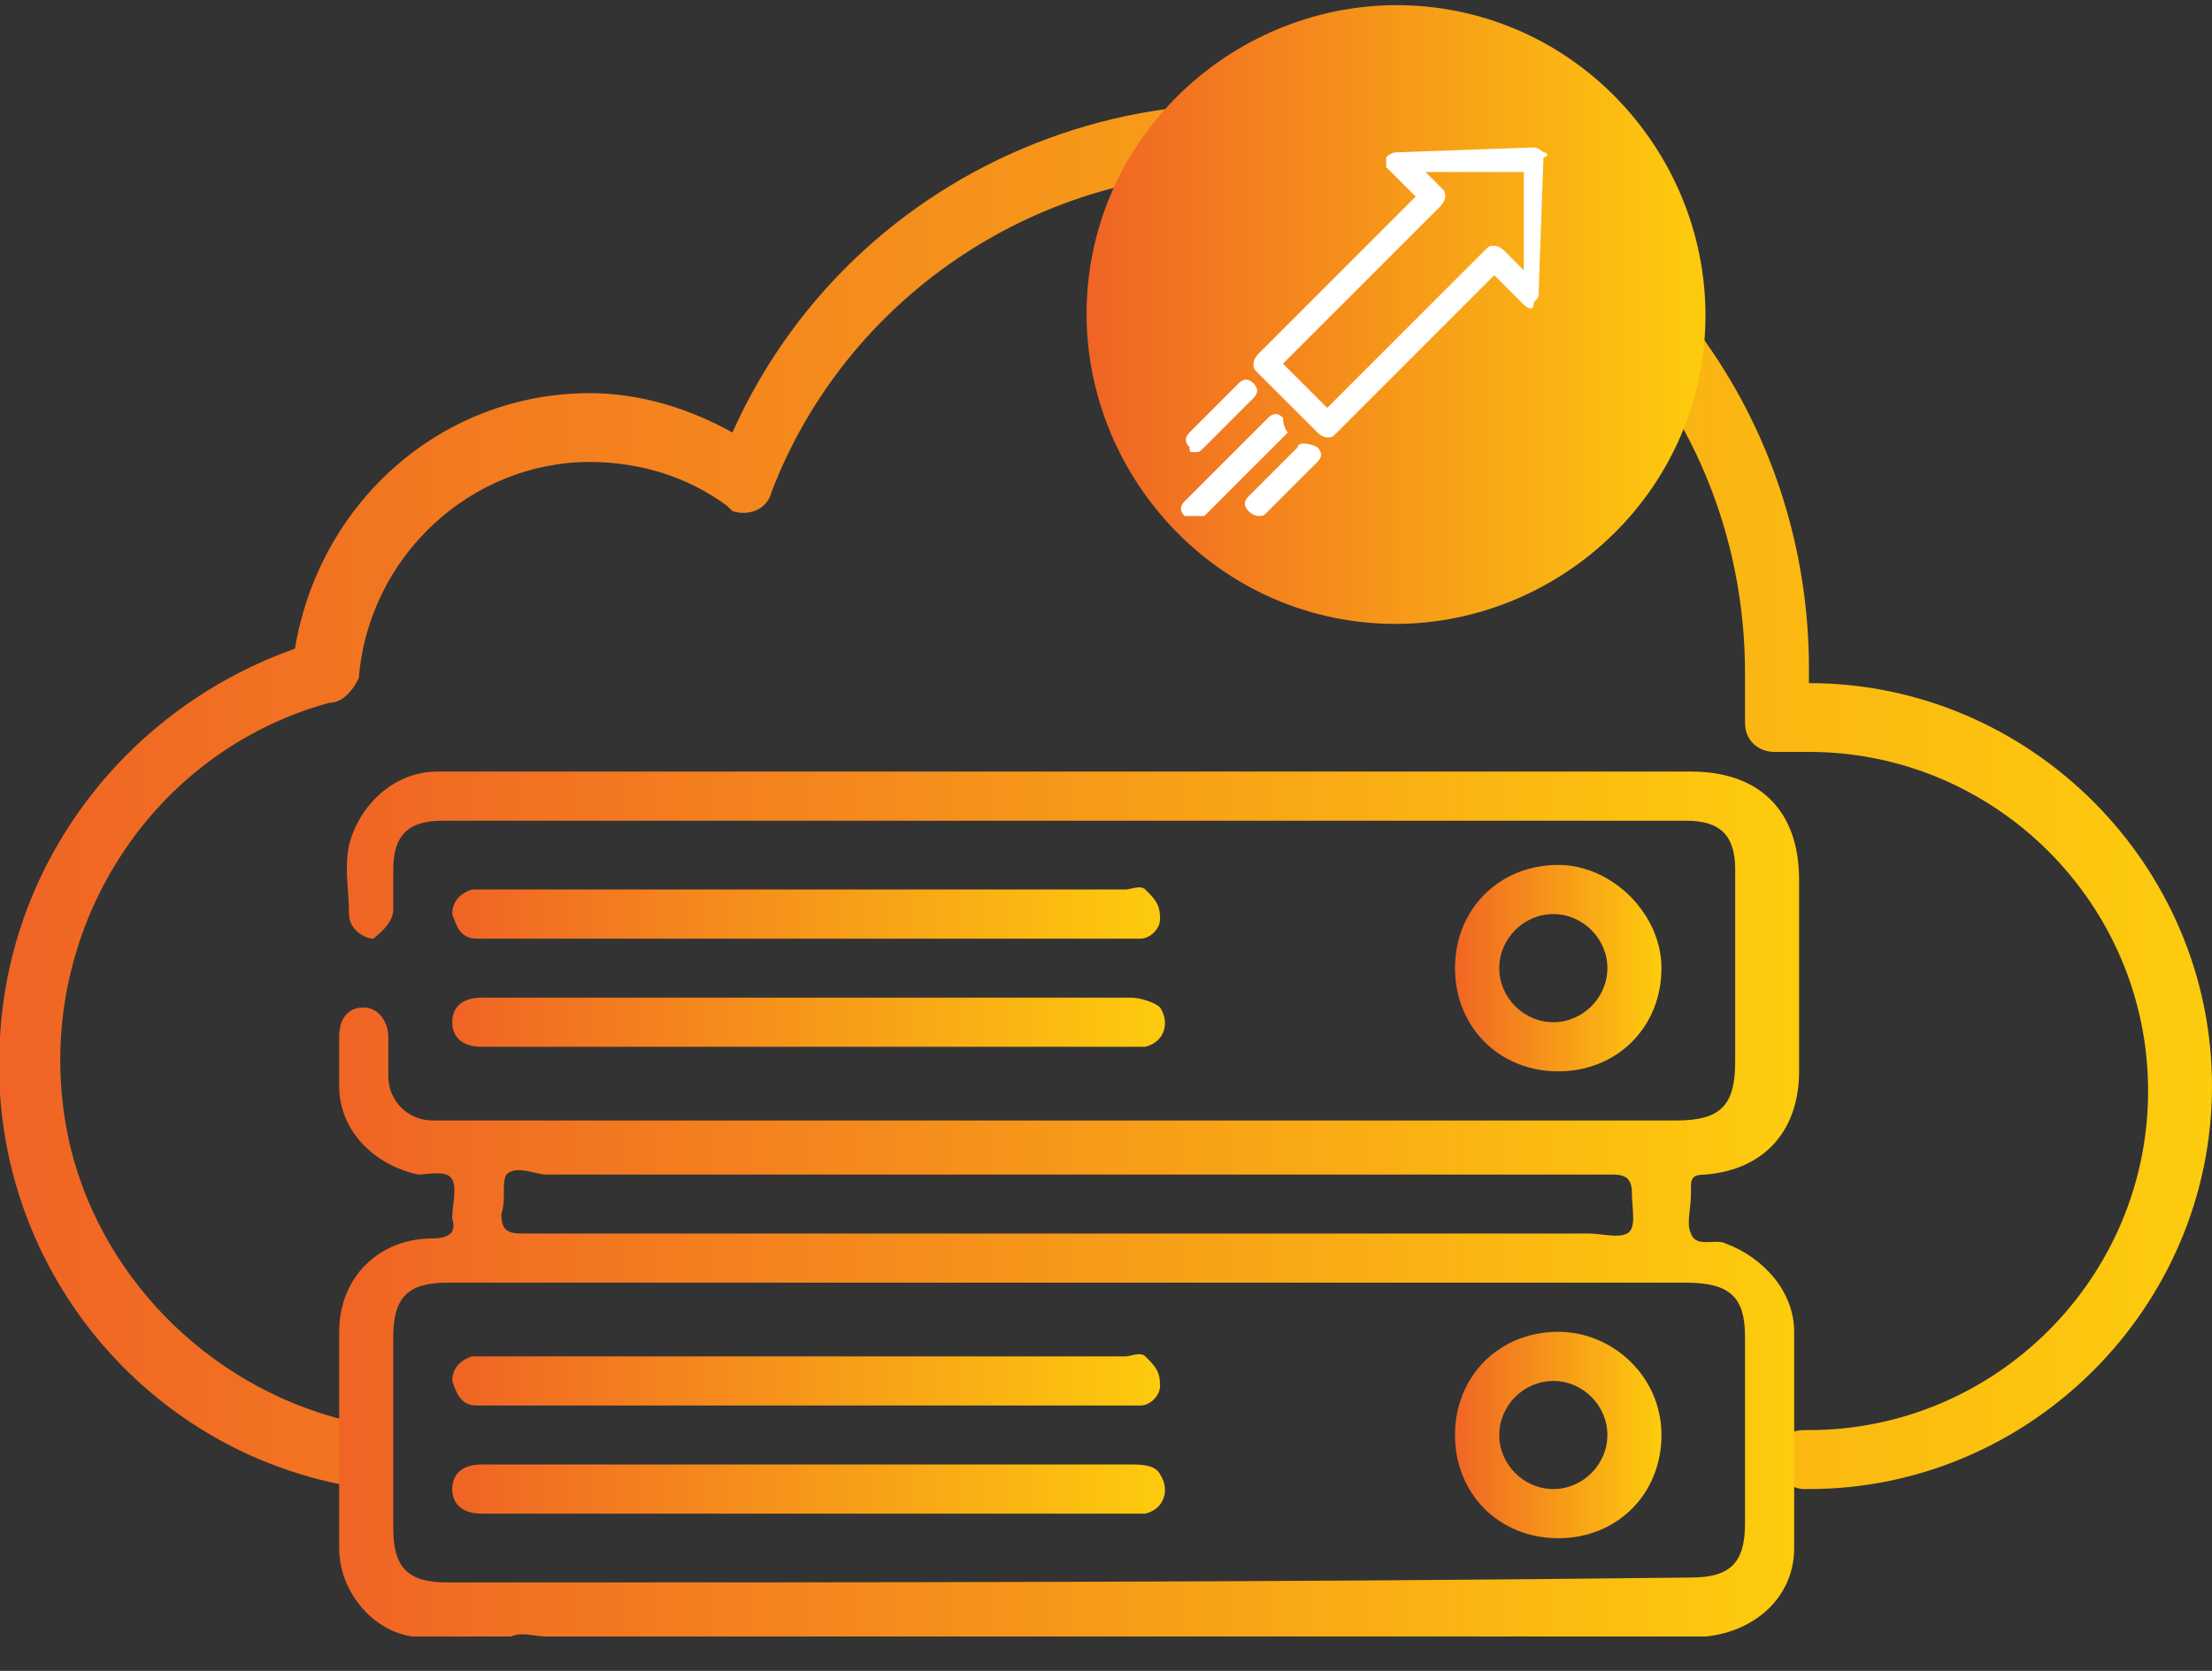 <?xml version="1.0" encoding="utf-8"?>
<!-- Generator: Adobe Illustrator 22.1.0, SVG Export Plug-In . SVG Version: 6.00 Build 0)  -->
<svg version="1.1" id="Layer_1" xmlns="http://www.w3.org/2000/svg" xmlns:xlink="http://www.w3.org/1999/xlink" x="0px" y="0px"
	 viewBox="0 0 45 34" style="enable-background:new 0 0 45 34;" xml:space="preserve">
<rect x="0" y="0" width="45" height="34" fill="#333333" stroke="none"/>
<style type="text/css">
	.st0{clip-path:url(#SVGID_2_);}
	.st1{fill:url(#SVGID_3_);}
	.st2{fill:url(#SVGID_4_);}
	.st3{fill:url(#SVGID_5_);}
	.st4{fill:url(#SVGID_6_);}
	.st5{fill:url(#SVGID_7_);}
	.st6{fill:url(#SVGID_8_);}
	.st7{fill:url(#SVGID_9_);}
	.st8{fill:url(#SVGID_10_);}
	.st9{fill:url(#SVGID_11_);}
	.st10{clip-path:url(#SVGID_13_);}
	.st11{fill:#FFFFFF;}
</style>
<g>
	<defs>
		<rect id="SVGID_1_" width="45" height="33.3"/>
	</defs>
	<clipPath id="SVGID_2_">
		<use xlink:href="#SVGID_1_"  style="overflow:visible;"/>
	</clipPath>
	<g class="st0">
		<linearGradient id="SVGID_3_" gradientUnits="userSpaceOnUse" x1="1.884481e-03" y1="16.245" x2="45" y2="16.245">
			<stop  offset="0" style="stop-color:#F06425"/>
			<stop  offset="1" style="stop-color:#FDCC0D"/>
		</linearGradient>
		<path class="st1" d="M36.8,13.9c0-0.1,0-0.2,0-0.3c0-4.5-2.6-8.6-6.7-10.4C24.4,0.5,17.5,3,14.9,8.8C14,8.3,13,8,12,8
			c-3,0-5.5,2.2-6,5.2c-3.4,1.2-5.8,4.3-6,7.9c-0.3,4.6,3,8.6,7.5,9.2V29c-2.8-0.5-5.2-2.6-6-5.4c-1.1-4,1.2-8.2,5.2-9.3
			C7,14.3,7.2,14,7.3,13.8c0.2-2.5,2.3-4.4,4.7-4.4c1,0,2,0.3,2.8,0.9c0,0,0.1,0.1,0.1,0.1c0.3,0.1,0.7,0,0.8-0.4
			c1.5-3.9,5.3-6.5,9.5-6.5C31,3.4,35.5,8,35.5,13.7c0,0.3,0,0.6,0,0.9c0,0,0,0,0,0.1c0,0.4,0.3,0.6,0.6,0.6h0.7
			c3.8,0,6.9,3.1,6.9,6.9c0,3.8-3.1,6.9-6.9,6.9h-0.1c-0.4,0-0.6,0.3-0.6,0.6s0.3,0.6,0.6,0.6h0.1c4.5,0,8.2-3.7,8.2-8.2
			C45,17.6,41.3,13.9,36.8,13.9z"/>
		<linearGradient id="SVGID_4_" gradientUnits="userSpaceOnUse" x1="9.235" y1="28.087" x2="23.693" y2="28.087">
			<stop  offset="0" style="stop-color:#F06425"/>
			<stop  offset="1" style="stop-color:#FDCC0D"/>
		</linearGradient>
		<path class="st2" d="M9.7,28.6c0.1,0,0.2,0,0.3,0c2.2,0,4.3,0,6.5,0c2.1,0,4.3,0,6.4,0c0.1,0,0.2,0,0.3,0c0.2,0,0.4-0.2,0.4-0.4
			c0-0.3-0.1-0.4-0.3-0.6c-0.1-0.1-0.3,0-0.4,0c-4.3,0-8.6,0-12.9,0c-0.1,0-0.3,0-0.4,0c-0.3,0.1-0.4,0.3-0.4,0.5
			C9.3,28.4,9.4,28.6,9.7,28.6z"/>
		<linearGradient id="SVGID_5_" gradientUnits="userSpaceOnUse" x1="9.254" y1="30.347" x2="23.726" y2="30.347">
			<stop  offset="0" style="stop-color:#F06425"/>
			<stop  offset="1" style="stop-color:#FDCC0D"/>
		</linearGradient>
		<path class="st3" d="M23,29.8c-2.2,0-4.4,0-6.6,0c-2.2,0-4.4,0-6.6,0c-0.4,0-0.6,0.2-0.6,0.5s0.2,0.5,0.6,0.5c0.1,0,0.1,0,0.2,0
			c4.3,0,8.6,0,12.9,0c0.1,0,0.3,0,0.4,0c0.4-0.1,0.5-0.5,0.3-0.8C23.5,29.8,23.2,29.8,23,29.8z"/>
		<linearGradient id="SVGID_6_" gradientUnits="userSpaceOnUse" x1="9.235" y1="18.598" x2="23.693" y2="18.598">
			<stop  offset="0" style="stop-color:#F06425"/>
			<stop  offset="1" style="stop-color:#FDCC0D"/>
		</linearGradient>
		<path class="st4" d="M9.7,19.1c0.1,0,0.2,0,0.3,0c2.2,0,4.3,0,6.5,0c2.1,0,4.3,0,6.4,0c0.1,0,0.2,0,0.3,0c0.2,0,0.4-0.2,0.4-0.4
			c0-0.3-0.1-0.4-0.3-0.6c-0.1-0.1-0.3,0-0.4,0c-4.3,0-8.6,0-12.9,0c-0.1,0-0.3,0-0.4,0c-0.3,0.1-0.4,0.3-0.4,0.5
			C9.3,18.9,9.4,19.1,9.7,19.1z"/>
		<linearGradient id="SVGID_7_" gradientUnits="userSpaceOnUse" x1="9.254" y1="20.858" x2="23.726" y2="20.858">
			<stop  offset="0" style="stop-color:#F06425"/>
			<stop  offset="1" style="stop-color:#FDCC0D"/>
		</linearGradient>
		<path class="st5" d="M23,20.3c-2.2,0-4.4,0-6.6,0c-2.2,0-4.4,0-6.6,0c-0.4,0-0.6,0.2-0.6,0.5s0.2,0.5,0.6,0.5c0.1,0,0.1,0,0.2,0
			c4.3,0,8.6,0,12.9,0c0.1,0,0.3,0,0.4,0c0.4-0.1,0.5-0.5,0.3-0.8C23.5,20.4,23.2,20.3,23,20.3z"/>
		<linearGradient id="SVGID_8_" gradientUnits="userSpaceOnUse" x1="29.534" y1="29.184" x2="33.779" y2="29.184">
			<stop  offset="0" style="stop-color:#F06425"/>
			<stop  offset="1" style="stop-color:#FDCC0D"/>
		</linearGradient>
		<path class="st6" d="M31.7,27.1c-1.2,0-2.1,0.9-2.1,2.1c0,1.2,0.9,2.1,2.1,2.1c1.2,0,2.1-0.9,2.1-2.1C33.8,28,32.8,27.1,31.7,27.1
			z M31.6,30.3c-0.6,0-1.1-0.5-1.1-1.1c0-0.6,0.5-1.1,1.1-1.1c0.6,0,1.1,0.5,1.1,1.1C32.7,29.8,32.2,30.3,31.6,30.3z"/>
		<linearGradient id="SVGID_9_" gradientUnits="userSpaceOnUse" x1="29.534" y1="19.727" x2="33.779" y2="19.727">
			<stop  offset="0" style="stop-color:#F06425"/>
			<stop  offset="1" style="stop-color:#FDCC0D"/>
		</linearGradient>
		<path class="st7" d="M31.7,17.6c-1.2,0-2.1,0.9-2.1,2.1c0,1.2,0.9,2.1,2.1,2.1c1.2,0,2.1-0.9,2.1-2.1
			C33.8,18.6,32.8,17.6,31.7,17.6z M31.6,20.8c-0.6,0-1.1-0.5-1.1-1.1c0-0.6,0.5-1.1,1.1-1.1c0.6,0,1.1,0.5,1.1,1.1
			C32.7,20.3,32.2,20.8,31.6,20.8z"/>
		<linearGradient id="SVGID_10_" gradientUnits="userSpaceOnUse" x1="6.917" y1="24.464" x2="36.42" y2="24.464">
			<stop  offset="0" style="stop-color:#F06425"/>
			<stop  offset="1" style="stop-color:#FDCC0D"/>
		</linearGradient>
		<path class="st8" d="M11.1,33.3h11.7c3.4,0,6.7,0,10.1,0c0,0,0.1,0,0.1,0h1.6c0,0,0.1,0,0.1,0c1-0.1,1.8-0.8,1.8-1.8
			c0-1.5,0-3,0-4.4c0-0.8-0.6-1.5-1.4-1.8c-0.2-0.1-0.6,0.1-0.7-0.2c-0.1-0.2,0-0.5,0-0.8c0,0,0,0,0-0.1c0-0.2,0-0.3,0.3-0.3
			c1.2-0.1,1.9-0.9,1.9-2.1c0-1.3,0-2.6,0-3.9c0-1.4-0.8-2.2-2.2-2.2c-8.3,0-16.6,0-25,0c-0.2,0-0.3,0-0.5,0c-0.9,0-1.6,0.7-1.8,1.5
			c-0.1,0.5,0,0.9,0,1.4c0,0.3,0.3,0.5,0.5,0.5C7.7,19,8,18.8,8,18.5c0-0.3,0-0.5,0-0.8C8,17,8.3,16.7,9,16.7c8.4,0,16.9,0,25.3,0
			c0.7,0,1,0.3,1,1c0,1.3,0,2.6,0,3.9c0,0.9-0.3,1.2-1.2,1.2c-8.3,0-16.7,0-25,0c-0.1,0-0.2,0-0.3,0c-0.5,0-0.9-0.4-0.9-0.9
			c0-0.3,0-0.6,0-0.8c0-0.3-0.2-0.6-0.5-0.6c-0.3,0-0.5,0.2-0.5,0.6c0,0.3,0,0.7,0,1c0,0.9,0.7,1.6,1.6,1.8c0.2,0,0.6-0.1,0.7,0.1
			c0.1,0.2,0,0.5,0,0.8c0,0,0,0,0,0c0.1,0.3-0.1,0.4-0.4,0.4c-1.1,0-1.9,0.8-1.9,1.9c0,1.5,0,2.9,0,4.4c0,0.9,0.7,1.7,1.5,1.8
			c0.2,0,0.5,0,0.6,0h1.4C10.6,33.2,10.9,33.3,11.1,33.3z M10.3,23.9c0.2-0.2,0.6,0,0.8,0c7.2,0,14.5,0,21.7,0
			c0.3,0,0.4,0.1,0.4,0.4c0,0.3,0.1,0.7-0.1,0.8c-0.2,0.1-0.5,0-0.8,0c-3.5,0-7.1,0-10.6,0c-3.7,0-7.4,0-11.1,0
			c-0.3,0-0.4-0.1-0.4-0.4C10.3,24.4,10.2,24.1,10.3,23.9z M9.1,32.2c-0.8,0-1.1-0.3-1.1-1.1c0-1.3,0-2.6,0-3.9
			c0-0.8,0.3-1.1,1.1-1.1c4.2,0,8.4,0,12.6,0c4.2,0,8.4,0,12.6,0c0.9,0,1.2,0.3,1.2,1.1c0,1.3,0,2.6,0,3.8c0,0.8-0.3,1.1-1.1,1.1
			C25.9,32.2,17.5,32.2,9.1,32.2z"/>
		<linearGradient id="SVGID_11_" gradientUnits="userSpaceOnUse" x1="22.143" y1="6.444" x2="34.656" y2="6.444">
			<stop  offset="0" style="stop-color:#F06425"/>
			<stop  offset="1" style="stop-color:#FDCC0D"/>
		</linearGradient>
		<path class="st9" d="M27.3,12.6c3.4,0.6,6.7-1.7,7.3-5.1c0.6-3.4-1.7-6.7-5.1-7.3c-3.4-0.6-6.7,1.7-7.3,5.1
			C21.6,8.7,23.9,12,27.3,12.6z"/>
		<g>
			<defs>
				<rect id="SVGID_12_" x="24" y="3" width="7.5" height="7.5"/>
			</defs>
			<clipPath id="SVGID_13_">
				<use xlink:href="#SVGID_12_"  style="overflow:visible;"/>
			</clipPath>
			<g class="st10">
				<path class="st11" d="M26.1,8.5c-0.1-0.1-0.2-0.1-0.3,0l-1.7,1.7c-0.1,0.1-0.1,0.2,0,0.3c0,0,0.1,0.1,0.2,0.1s0.1,0,0.2-0.1
					l1.7-1.7C26.1,8.7,26.1,8.5,26.1,8.5z"/>
				<path class="st11" d="M31.4,3.1c0,0-0.1-0.1-0.2-0.1l-2.8,0.1c-0.1,0-0.2,0.1-0.2,0.1c0,0.1,0,0.2,0,0.2l0.6,0.6l-3.2,3.2
					c0,0-0.1,0.1-0.1,0.2c0,0.1,0,0.1,0.1,0.2l1.2,1.2c0,0,0.1,0.1,0.2,0.1s0.1,0,0.2-0.1l3.2-3.2l0.6,0.6c0.1,0.1,0.2,0.1,0.2,0
					s0.1-0.1,0.1-0.2l0.1-2.8C31.5,3.2,31.5,3.1,31.4,3.1z M31,5.5l-0.4-0.4c0,0-0.1-0.1-0.2-0.1c-0.1,0-0.1,0-0.2,0.1l-3.2,3.2
					l-0.9-0.9l3.2-3.2c0,0,0.1-0.1,0.1-0.2c0-0.1,0-0.1-0.1-0.2L29,3.5l2,0L31,5.5z"/>
				<path class="st11" d="M24.3,9.2c0.1,0,0.1,0,0.2-0.1l1-1c0.1-0.1,0.1-0.2,0-0.3c-0.1-0.1-0.2-0.1-0.3,0l-1,1
					c-0.1,0.1-0.1,0.2,0,0.3C24.2,9.2,24.2,9.2,24.3,9.2z"/>
				<path class="st11" d="M26.4,9.1l-1,1c-0.1,0.1-0.1,0.2,0,0.3c0,0,0.1,0.1,0.2,0.1c0.1,0,0.1,0,0.2-0.1l1-1
					c0.1-0.1,0.1-0.2,0-0.3C26.6,9,26.4,9,26.4,9.1z"/>
			</g>
		</g>
	</g>
</g>
</svg>

